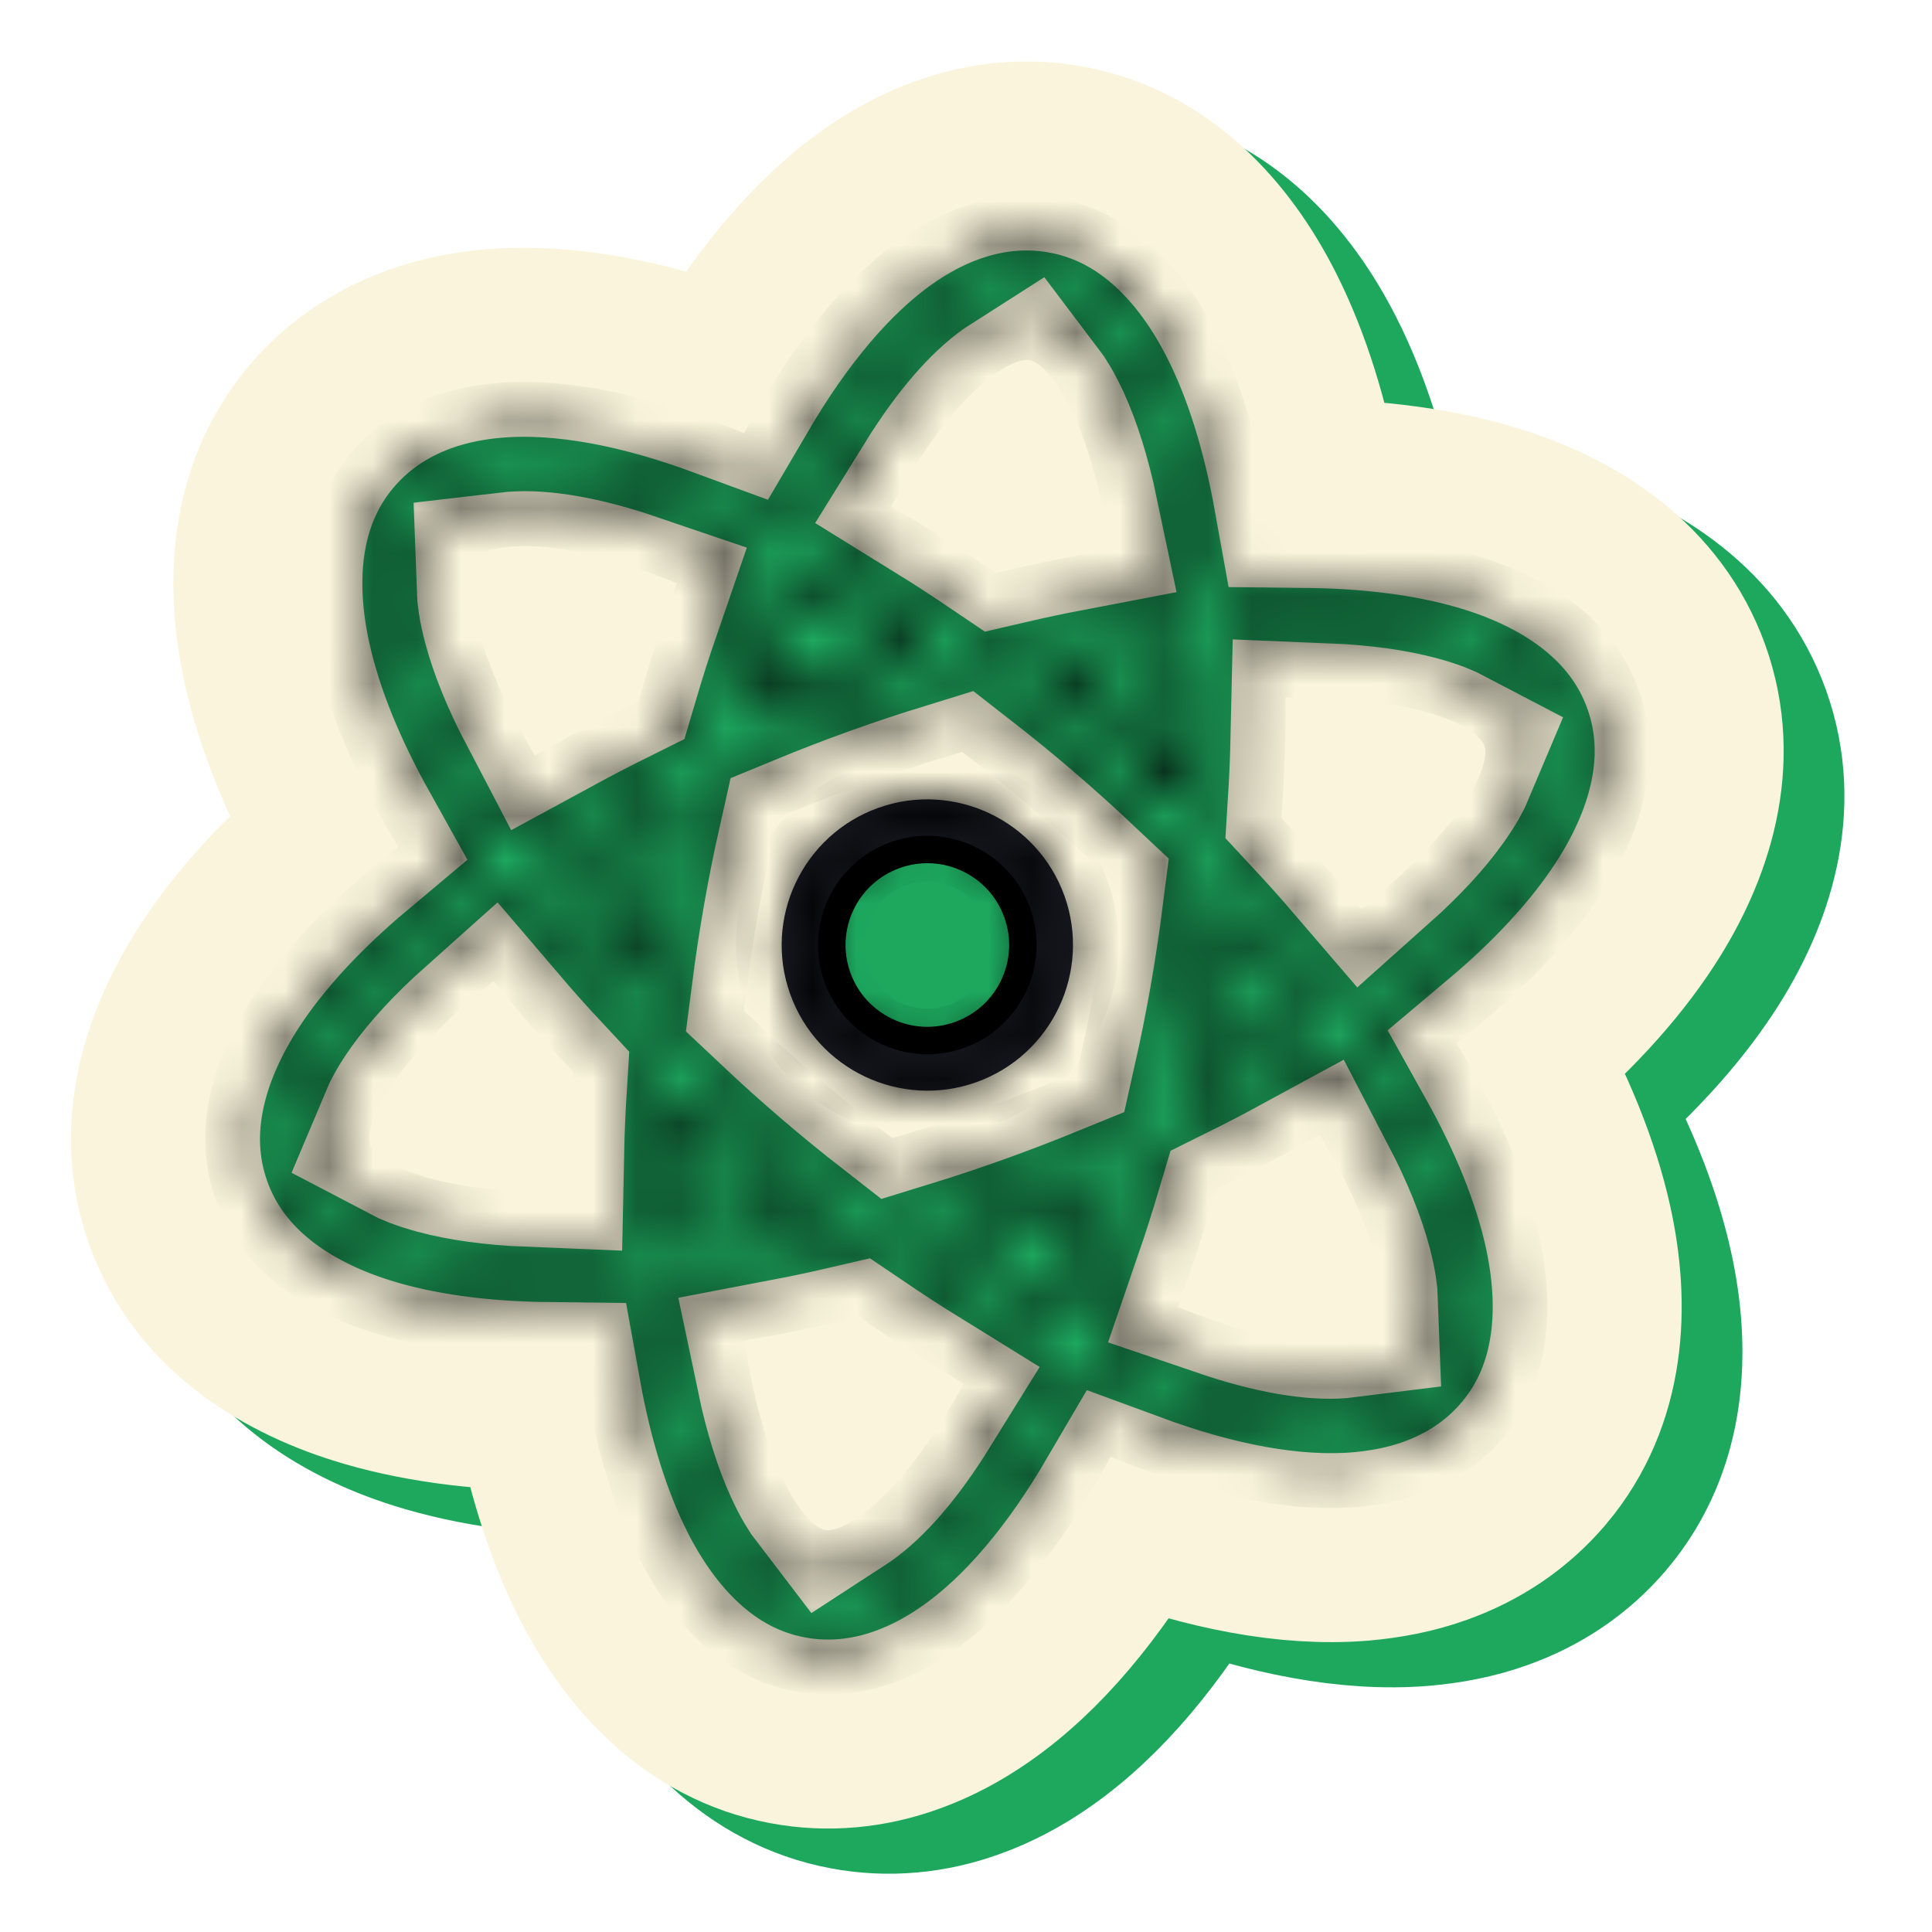 <svg width="44" height="44" viewBox="0 0 44 44" fill="none" xmlns="http://www.w3.org/2000/svg">
<g filter="url(#filter0_d_7_1896)">
<path d="M25.622 11.731C25.168 11.818 24.707 11.916 24.242 12.024C23.799 11.723 23.355 11.436 22.912 11.162C23.529 10.168 24.11 9.519 24.582 9.188C24.608 9.17 24.631 9.155 24.654 9.141C24.743 9.258 24.87 9.456 25.02 9.783C25.244 10.274 25.454 10.925 25.622 11.731ZM21.422 4.626C20.087 5.555 18.919 6.996 17.927 8.688C16.087 8.01 14.269 7.637 12.646 7.771C11.133 7.894 9.709 8.467 8.695 9.673L8.693 9.674C7.376 11.243 7.298 13.267 7.695 15.06C7.977 16.334 8.53 17.674 9.282 19.023C8.098 20.017 7.105 21.074 6.391 22.169C5.384 23.714 4.752 25.641 5.445 27.576C6.138 29.512 7.849 30.6 9.607 31.155C10.854 31.549 12.293 31.736 13.84 31.754C14.114 33.273 14.536 34.66 15.126 35.823C15.957 37.463 17.301 38.975 19.314 39.353C20.24 39.527 21.168 39.436 22.049 39.115C22.587 38.921 23.101 38.648 23.585 38.31C24.927 37.381 26.093 35.94 27.083 34.251C28.923 34.929 30.742 35.301 32.365 35.168L32.365 35.168L32.376 35.167C32.937 35.118 33.508 35.013 34.067 34.812C34.936 34.502 35.707 33.995 36.319 33.27L36.322 33.267C37.64 31.698 37.717 29.674 37.32 27.881C37.038 26.606 36.485 25.266 35.732 23.916C36.913 22.923 37.904 21.866 38.617 20.772C39.623 19.227 40.255 17.3 39.561 15.364C38.868 13.427 37.157 12.338 35.398 11.783C34.151 11.39 32.712 11.203 31.166 11.186C30.892 9.666 30.471 8.28 29.88 7.117C29.049 5.477 27.704 3.964 25.69 3.587L25.687 3.586C24.137 3.298 22.672 3.759 21.425 4.624L21.422 4.626ZM33.871 17.892C33.563 18.326 33.108 18.828 32.499 19.37C32.179 18.996 31.845 18.622 31.498 18.249C31.529 17.741 31.55 17.241 31.56 16.749C32.375 16.782 33.045 16.881 33.559 17.02C33.896 17.112 34.108 17.202 34.236 17.27C34.18 17.404 34.074 17.608 33.871 17.892ZM24.419 19.141C24.876 19.533 25.312 19.925 25.729 20.318C25.656 20.883 25.568 21.463 25.465 22.054C25.367 22.613 25.255 23.165 25.133 23.708C24.615 23.92 24.08 24.126 23.525 24.325C22.971 24.523 22.428 24.703 21.895 24.867C21.455 24.525 21.019 24.169 20.587 23.799L20.587 23.799C20.131 23.408 19.696 23.016 19.28 22.624C19.353 22.057 19.44 21.478 19.544 20.886L19.544 20.886C19.643 20.327 19.754 19.775 19.876 19.233C20.396 19.019 20.93 18.813 21.481 18.615C22.035 18.417 22.578 18.237 23.112 18.073C23.551 18.415 23.987 18.771 24.419 19.141L24.419 19.141ZM15.654 13.761C15.486 14.253 15.325 14.757 15.173 15.271C14.743 15.483 14.325 15.7 13.917 15.921C13.536 15.192 13.284 14.556 13.146 14.035C13.054 13.686 13.026 13.451 13.022 13.305C13.048 13.302 13.077 13.298 13.109 13.296C13.681 13.25 14.542 13.382 15.654 13.761ZM11.134 25.047C11.443 24.613 11.898 24.112 12.507 23.569C12.827 23.944 13.161 24.318 13.508 24.691C13.477 25.199 13.456 25.7 13.446 26.192C12.631 26.159 11.961 26.06 11.447 25.921C11.108 25.829 10.896 25.739 10.768 25.671C10.824 25.537 10.93 25.332 11.134 25.047ZM31.907 29.643C31.335 29.69 30.472 29.558 29.356 29.178C29.524 28.686 29.685 28.182 29.837 27.668C30.266 27.456 30.684 27.239 31.09 27.018C31.472 27.749 31.723 28.386 31.861 28.907C31.953 29.254 31.981 29.488 31.986 29.634C31.962 29.637 31.936 29.64 31.907 29.643ZM19.99 33.155C19.766 32.665 19.556 32.014 19.387 31.208C19.842 31.12 20.303 31.023 20.768 30.914C21.211 31.215 21.655 31.503 22.098 31.777C21.477 32.778 20.894 33.427 20.422 33.754C20.399 33.77 20.377 33.784 20.356 33.797C20.267 33.68 20.14 33.482 19.99 33.155Z" fill="#1DA85E" stroke="#1DA85E" stroke-width="4.304"/>
<mask id="path-2-inside-1_7_1896" fill="white">
<path d="M21.384 37.292C20.81 37.497 20.234 37.549 19.677 37.445C17.49 37.034 15.983 34.239 15.527 29.764C11.034 30.06 8.031 29.029 7.276 26.921C6.521 24.812 8.188 22.11 11.849 19.491C9.362 15.743 8.752 12.623 10.182 10.922C10.782 10.21 11.661 9.798 12.804 9.706C14.396 9.576 16.469 10.076 18.812 11.158C19.936 8.835 21.225 7.132 22.534 6.223C23.477 5.572 24.416 5.329 25.332 5.499C27.517 5.906 29.025 8.705 29.482 13.18C33.977 12.879 36.976 13.911 37.731 16.019C38.486 18.127 36.823 20.828 33.158 23.448C35.645 27.196 36.254 30.313 34.825 32.018C34.228 32.725 33.337 33.141 32.203 33.234C30.611 33.363 28.538 32.863 26.195 31.782C25.071 34.104 23.786 35.806 22.473 36.717C22.11 36.97 21.747 37.162 21.384 37.292ZM11.739 10.347C11.231 10.529 10.816 10.809 10.495 11.193C9.193 12.747 9.868 15.827 12.303 19.43C12.367 19.522 12.342 19.65 12.252 19.717C8.694 22.22 6.979 24.86 7.667 26.781C8.354 28.702 11.357 29.658 15.694 29.334C15.806 29.325 15.906 29.408 15.916 29.523C16.321 33.854 17.755 36.666 19.747 37.037C20.233 37.127 20.737 37.083 21.24 36.903C21.24 36.903 21.24 36.903 21.244 36.901C21.572 36.784 21.905 36.607 22.238 36.378C23.526 35.486 24.793 33.772 25.912 31.421C25.959 31.32 26.084 31.275 26.189 31.321C28.541 32.43 30.612 32.949 32.174 32.821C33.197 32.737 33.992 32.373 34.513 31.751C35.816 30.196 35.141 27.117 32.705 23.513C32.642 23.422 32.666 23.294 32.757 23.226C36.314 20.724 38.03 18.084 37.34 16.159C36.651 14.234 33.65 13.282 29.313 13.606C29.202 13.615 29.101 13.532 29.091 13.416C28.685 9.082 27.252 6.274 25.257 5.904C24.455 5.756 23.617 5.976 22.77 6.561C21.482 7.454 20.214 9.168 19.096 11.519C19.048 11.62 18.923 11.665 18.819 11.618C16.466 10.509 14.395 9.991 12.833 10.118C12.436 10.155 12.067 10.23 11.739 10.347ZM32.985 31.813C32.727 31.905 32.432 31.967 32.102 31.992C30.678 32.111 28.747 31.613 26.518 30.556C26.417 30.508 26.375 30.391 26.414 30.289C26.95 29.005 27.426 27.592 27.831 26.091C27.846 26.033 27.889 25.982 27.946 25.957C29.31 25.323 30.584 24.638 31.729 23.911C31.822 23.852 31.95 23.876 32.01 23.969C34.198 27.203 34.911 29.983 33.877 31.216C33.655 31.481 33.356 31.68 32.985 31.813ZM26.872 30.266C28.959 31.233 30.751 31.688 32.07 31.581C32.755 31.526 33.255 31.311 33.558 30.952C34.441 29.9 33.742 27.331 31.779 24.369C30.688 25.05 29.487 25.696 28.208 26.295C27.824 27.706 27.377 29.041 26.872 30.266ZM20.967 36.115C20.596 36.248 20.239 36.283 19.899 36.22C18.317 35.923 17.104 33.322 16.743 29.434C16.734 29.323 16.814 29.224 16.923 29.211C18.27 29.047 19.691 28.771 21.145 28.392C21.205 28.375 21.267 28.388 21.319 28.422C22.579 29.323 23.844 30.112 25.079 30.767C25.177 30.82 25.215 30.939 25.167 31.039C24.116 33.27 22.939 34.881 21.763 35.694C21.492 35.883 21.229 36.022 20.967 36.115ZM17.176 29.597C17.537 33.128 18.628 35.561 19.978 35.813C20.44 35.898 20.963 35.747 21.528 35.355C22.612 34.606 23.712 33.115 24.709 31.04C23.541 30.41 22.349 29.665 21.161 28.818C19.789 29.168 18.451 29.431 17.176 29.597ZM25.559 30.005C25.504 30.025 25.441 30.021 25.391 29.99C24.485 29.504 23.559 28.946 22.636 28.325C22.572 28.282 22.535 28.202 22.547 28.123C22.558 28.044 22.61 27.982 22.694 27.956C24.008 27.556 25.203 27.128 26.473 26.603C26.55 26.571 26.63 26.587 26.693 26.639C26.756 26.691 26.777 26.776 26.751 26.852C26.431 27.913 26.075 28.935 25.68 29.887C25.66 29.942 25.614 29.985 25.559 30.005ZM23.235 28.225C23.953 28.695 24.678 29.131 25.384 29.517C25.688 28.765 25.968 27.973 26.226 27.154C25.221 27.558 24.268 27.899 23.235 28.225ZM24.321 26.546C23.395 26.877 22.45 27.176 21.512 27.436C21.452 27.454 21.386 27.442 21.333 27.404C20.532 26.814 19.763 26.204 19.05 25.591C18.3 24.948 17.569 24.271 16.873 23.582C16.83 23.536 16.809 23.478 16.813 23.415C16.913 22.44 17.049 21.453 17.22 20.48C17.382 19.555 17.59 18.595 17.835 17.631C17.848 17.569 17.891 17.518 17.952 17.492C19.731 16.701 21.616 16.026 23.497 15.507C23.556 15.49 23.622 15.502 23.676 15.54C24.477 16.13 25.246 16.74 25.959 17.352C26.709 17.996 27.44 18.672 28.136 19.361C28.183 19.406 28.204 19.465 28.196 19.529C28.095 20.503 27.96 21.49 27.788 22.463C27.622 23.39 27.415 24.35 27.174 25.313C27.161 25.375 27.117 25.425 27.056 25.452C26.168 25.849 25.246 26.214 24.321 26.546ZM21.5 27.009C23.294 26.508 25.09 25.865 26.794 25.114C27.025 24.195 27.221 23.279 27.379 22.39C27.543 21.459 27.673 20.518 27.771 19.584C27.103 18.925 26.401 18.282 25.687 17.665C25.003 17.082 24.274 16.497 23.507 15.931C21.713 16.432 19.917 17.075 18.213 17.826C17.984 18.749 17.784 19.666 17.629 20.55C17.464 21.481 17.334 22.422 17.236 23.355C17.904 24.015 18.602 24.659 19.32 25.274C20.006 25.861 20.735 26.446 21.5 27.009ZM28.485 24.778C28.418 24.801 28.343 24.789 28.288 24.747C28.227 24.698 28.198 24.616 28.214 24.54C28.373 23.84 28.5 23.208 28.607 22.61C28.717 21.981 28.819 21.319 28.904 20.646C28.915 20.567 28.97 20.498 29.046 20.476C29.121 20.453 29.207 20.471 29.261 20.535C29.991 21.331 30.67 22.145 31.276 22.954C31.31 23 31.327 23.06 31.317 23.116C31.306 23.173 31.272 23.225 31.225 23.255C30.382 23.79 29.468 24.302 28.511 24.777C28.5 24.772 28.492 24.775 28.485 24.778ZM29.256 21.136C29.185 21.664 29.1 22.179 29.014 22.676C28.93 23.156 28.828 23.659 28.713 24.198C29.446 23.821 30.149 23.424 30.812 23.011C30.333 22.385 29.808 21.758 29.256 21.136ZM19.981 27.822C19.973 27.825 19.965 27.827 19.957 27.83C18.914 28.067 17.883 28.251 16.893 28.376C16.834 28.384 16.779 28.364 16.735 28.327C16.691 28.29 16.663 28.238 16.659 28.178C16.615 27.168 16.623 26.108 16.682 25.029C16.688 24.948 16.737 24.878 16.81 24.847C16.878 24.814 16.973 24.833 17.028 24.888C17.521 25.355 18.02 25.802 18.504 26.218C18.966 26.612 19.465 27.02 20.032 27.46C20.093 27.508 20.122 27.59 20.106 27.667C20.098 27.744 20.047 27.798 19.981 27.822ZM17.066 27.936C17.839 27.831 18.634 27.691 19.441 27.521C19.006 27.18 18.612 26.854 18.243 26.537C17.861 26.206 17.467 25.858 17.079 25.5C17.041 26.328 17.034 27.145 17.066 27.936ZM32.223 22.572C32.141 22.601 32.043 22.574 31.987 22.502C31.163 21.396 30.201 20.282 29.135 19.188C29.094 19.146 29.073 19.087 29.077 19.024C29.206 17.503 29.243 16.031 29.177 14.654C29.172 14.541 29.258 14.449 29.369 14.44C33.26 14.148 36.015 14.915 36.56 16.438C37.105 17.961 35.463 20.302 32.271 22.546C32.254 22.56 32.239 22.566 32.223 22.572ZM29.497 18.967C30.499 19.995 31.405 21.05 32.197 22.092C35.079 20.029 36.635 17.878 36.169 16.578C35.704 15.278 33.136 14.602 29.6 14.838C29.651 16.149 29.615 17.537 29.497 18.967ZM15.691 28.489C15.676 28.495 15.655 28.498 15.638 28.5C11.749 28.795 8.994 28.028 8.448 26.502C7.901 24.975 9.544 22.638 12.736 20.394C12.828 20.33 12.954 20.351 13.021 20.438C13.848 21.542 14.806 22.657 15.872 23.751C15.913 23.794 15.934 23.852 15.931 23.915C15.801 25.437 15.764 26.909 15.83 28.286C15.837 28.38 15.777 28.459 15.691 28.489ZM12.812 20.852C9.93 22.914 8.374 25.066 8.838 26.362C9.302 27.658 11.87 28.334 15.408 28.102C15.358 26.794 15.39 25.408 15.511 23.973C14.512 22.943 13.604 21.894 12.812 20.852ZM28.185 18.097C28.111 18.123 28.031 18.108 27.972 18.054C27.467 17.579 26.985 17.143 26.496 16.724C26.033 16.33 25.535 15.923 24.966 15.479C24.905 15.43 24.876 15.348 24.892 15.272C24.909 15.195 24.971 15.134 25.047 15.115C26.09 14.878 27.121 14.694 28.112 14.569C28.17 14.561 28.226 14.581 28.27 14.618C28.314 14.655 28.341 14.707 28.342 14.768C28.387 15.783 28.379 16.843 28.319 17.917C28.313 17.998 28.263 18.069 28.191 18.099C28.193 18.094 28.189 18.096 28.185 18.097ZM26.765 16.407C27.153 16.74 27.54 17.081 27.93 17.444C27.966 16.612 27.969 15.796 27.938 15.005C27.165 15.11 26.369 15.25 25.562 15.42C26.002 15.764 26.396 16.09 26.765 16.407ZM15.968 22.47C15.964 22.472 15.964 22.472 15.96 22.473C15.885 22.496 15.799 22.478 15.745 22.413C15.015 21.618 14.338 20.808 13.73 19.994C13.696 19.949 13.683 19.888 13.693 19.831C13.704 19.775 13.738 19.723 13.785 19.693C14.628 19.157 15.542 18.645 16.499 18.171C16.571 18.136 16.657 18.145 16.719 18.193C16.78 18.242 16.81 18.324 16.793 18.4C16.634 19.1 16.503 19.733 16.401 20.333C16.289 20.968 16.193 21.61 16.105 22.298C16.099 22.38 16.042 22.444 15.968 22.47ZM14.199 19.928C14.68 20.557 15.2 21.186 15.757 21.806C15.832 21.277 15.91 20.769 15.998 20.266C16.082 19.787 16.184 19.283 16.299 18.744C15.565 19.117 14.862 19.514 14.199 19.928ZM28.126 13.722C28.11 13.728 28.098 13.732 28.081 13.734C26.735 13.899 25.314 14.174 23.86 14.553C23.8 14.57 23.738 14.557 23.686 14.523C22.424 13.618 21.16 12.833 19.926 12.178C19.828 12.125 19.79 12.006 19.837 11.906C20.889 9.675 22.066 8.064 23.241 7.251C23.902 6.795 24.53 6.618 25.102 6.726C26.688 7.022 27.895 9.62 28.258 13.512C28.273 13.604 28.215 13.69 28.126 13.722ZM23.852 14.125C25.219 13.772 26.558 13.513 27.833 13.347C27.472 9.816 26.381 7.383 25.03 7.131C24.568 7.045 24.046 7.197 23.481 7.588C22.397 8.338 21.296 9.829 20.299 11.903C21.466 12.53 22.658 13.275 23.852 14.125ZM13.242 19.05C13.156 19.081 13.053 19.052 13.001 18.969C10.813 15.735 10.1 12.956 11.134 11.722C11.511 11.274 12.109 11.012 12.905 10.947C14.329 10.829 16.261 11.327 18.489 12.384C18.59 12.431 18.632 12.549 18.593 12.65C18.058 13.935 17.581 15.347 17.176 16.849C17.162 16.907 17.118 16.958 17.061 16.983C15.697 17.616 14.423 18.302 13.278 19.029C13.268 19.037 13.254 19.046 13.242 19.05ZM11.451 11.992C10.572 13.042 11.267 15.612 13.23 18.574C14.321 17.893 15.521 17.248 16.8 16.649C17.185 15.238 17.632 13.902 18.132 12.679C16.049 11.707 14.256 11.252 12.939 11.362C12.258 11.417 11.754 11.632 11.451 11.992ZM22.323 14.985C22.319 14.986 22.315 14.987 22.315 14.987C21 15.388 19.805 15.815 18.535 16.34C18.455 16.374 18.378 16.357 18.316 16.305C18.257 16.251 18.231 16.167 18.257 16.092C18.578 15.03 18.934 14.008 19.329 13.057C19.374 12.948 19.514 12.898 19.618 12.953C20.523 13.44 21.45 13.998 22.372 14.619C22.436 14.662 22.474 14.741 22.462 14.82C22.448 14.891 22.397 14.958 22.323 14.985ZM20.267 15.223C20.752 15.049 21.259 14.881 21.774 14.719C21.054 14.245 20.331 13.812 19.624 13.427C19.325 14.177 19.041 14.97 18.783 15.789C19.284 15.588 19.783 15.396 20.267 15.223Z"/>
</mask>
<path d="M21.384 37.292C20.81 37.497 20.234 37.549 19.677 37.445C17.49 37.034 15.983 34.239 15.527 29.764C11.034 30.06 8.031 29.029 7.276 26.921C6.521 24.812 8.188 22.11 11.849 19.491C9.362 15.743 8.752 12.623 10.182 10.922C10.782 10.21 11.661 9.798 12.804 9.706C14.396 9.576 16.469 10.076 18.812 11.158C19.936 8.835 21.225 7.132 22.534 6.223C23.477 5.572 24.416 5.329 25.332 5.499C27.517 5.906 29.025 8.705 29.482 13.18C33.977 12.879 36.976 13.911 37.731 16.019C38.486 18.127 36.823 20.828 33.158 23.448C35.645 27.196 36.254 30.313 34.825 32.018C34.228 32.725 33.337 33.141 32.203 33.234C30.611 33.363 28.538 32.863 26.195 31.782C25.071 34.104 23.786 35.806 22.473 36.717C22.11 36.97 21.747 37.162 21.384 37.292ZM11.739 10.347C11.231 10.529 10.816 10.809 10.495 11.193C9.193 12.747 9.868 15.827 12.303 19.43C12.367 19.522 12.342 19.65 12.252 19.717C8.694 22.22 6.979 24.86 7.667 26.781C8.354 28.702 11.357 29.658 15.694 29.334C15.806 29.325 15.906 29.408 15.916 29.523C16.321 33.854 17.755 36.666 19.747 37.037C20.233 37.127 20.737 37.083 21.24 36.903C21.24 36.903 21.24 36.903 21.244 36.901C21.572 36.784 21.905 36.607 22.238 36.378C23.526 35.486 24.793 33.772 25.912 31.421C25.959 31.32 26.084 31.275 26.189 31.321C28.541 32.43 30.612 32.949 32.174 32.821C33.197 32.737 33.992 32.373 34.513 31.751C35.816 30.196 35.141 27.117 32.705 23.513C32.642 23.422 32.666 23.294 32.757 23.226C36.314 20.724 38.03 18.084 37.34 16.159C36.651 14.234 33.65 13.282 29.313 13.606C29.202 13.615 29.101 13.532 29.091 13.416C28.685 9.082 27.252 6.274 25.257 5.904C24.455 5.756 23.617 5.976 22.77 6.561C21.482 7.454 20.214 9.168 19.096 11.519C19.048 11.62 18.923 11.665 18.819 11.618C16.466 10.509 14.395 9.991 12.833 10.118C12.436 10.155 12.067 10.23 11.739 10.347ZM32.985 31.813C32.727 31.905 32.432 31.967 32.102 31.992C30.678 32.111 28.747 31.613 26.518 30.556C26.417 30.508 26.375 30.391 26.414 30.289C26.95 29.005 27.426 27.592 27.831 26.091C27.846 26.033 27.889 25.982 27.946 25.957C29.31 25.323 30.584 24.638 31.729 23.911C31.822 23.852 31.95 23.876 32.01 23.969C34.198 27.203 34.911 29.983 33.877 31.216C33.655 31.481 33.356 31.68 32.985 31.813ZM26.872 30.266C28.959 31.233 30.751 31.688 32.07 31.581C32.755 31.526 33.255 31.311 33.558 30.952C34.441 29.9 33.742 27.331 31.779 24.369C30.688 25.05 29.487 25.696 28.208 26.295C27.824 27.706 27.377 29.041 26.872 30.266ZM20.967 36.115C20.596 36.248 20.239 36.283 19.899 36.22C18.317 35.923 17.104 33.322 16.743 29.434C16.734 29.323 16.814 29.224 16.923 29.211C18.27 29.047 19.691 28.771 21.145 28.392C21.205 28.375 21.267 28.388 21.319 28.422C22.579 29.323 23.844 30.112 25.079 30.767C25.177 30.82 25.215 30.939 25.167 31.039C24.116 33.27 22.939 34.881 21.763 35.694C21.492 35.883 21.229 36.022 20.967 36.115ZM17.176 29.597C17.537 33.128 18.628 35.561 19.978 35.813C20.44 35.898 20.963 35.747 21.528 35.355C22.612 34.606 23.712 33.115 24.709 31.04C23.541 30.41 22.349 29.665 21.161 28.818C19.789 29.168 18.451 29.431 17.176 29.597ZM25.559 30.005C25.504 30.025 25.441 30.021 25.391 29.99C24.485 29.504 23.559 28.946 22.636 28.325C22.572 28.282 22.535 28.202 22.547 28.123C22.558 28.044 22.61 27.982 22.694 27.956C24.008 27.556 25.203 27.128 26.473 26.603C26.55 26.571 26.63 26.587 26.693 26.639C26.756 26.691 26.777 26.776 26.751 26.852C26.431 27.913 26.075 28.935 25.68 29.887C25.66 29.942 25.614 29.985 25.559 30.005ZM23.235 28.225C23.953 28.695 24.678 29.131 25.384 29.517C25.688 28.765 25.968 27.973 26.226 27.154C25.221 27.558 24.268 27.899 23.235 28.225ZM24.321 26.546C23.395 26.877 22.45 27.176 21.512 27.436C21.452 27.454 21.386 27.442 21.333 27.404C20.532 26.814 19.763 26.204 19.05 25.591C18.3 24.948 17.569 24.271 16.873 23.582C16.83 23.536 16.809 23.478 16.813 23.415C16.913 22.44 17.049 21.453 17.22 20.48C17.382 19.555 17.59 18.595 17.835 17.631C17.848 17.569 17.891 17.518 17.952 17.492C19.731 16.701 21.616 16.026 23.497 15.507C23.556 15.49 23.622 15.502 23.676 15.54C24.477 16.13 25.246 16.74 25.959 17.352C26.709 17.996 27.44 18.672 28.136 19.361C28.183 19.406 28.204 19.465 28.196 19.529C28.095 20.503 27.96 21.49 27.788 22.463C27.622 23.39 27.415 24.35 27.174 25.313C27.161 25.375 27.117 25.425 27.056 25.452C26.168 25.849 25.246 26.214 24.321 26.546ZM21.5 27.009C23.294 26.508 25.09 25.865 26.794 25.114C27.025 24.195 27.221 23.279 27.379 22.39C27.543 21.459 27.673 20.518 27.771 19.584C27.103 18.925 26.401 18.282 25.687 17.665C25.003 17.082 24.274 16.497 23.507 15.931C21.713 16.432 19.917 17.075 18.213 17.826C17.984 18.749 17.784 19.666 17.629 20.55C17.464 21.481 17.334 22.422 17.236 23.355C17.904 24.015 18.602 24.659 19.32 25.274C20.006 25.861 20.735 26.446 21.5 27.009ZM28.485 24.778C28.418 24.801 28.343 24.789 28.288 24.747C28.227 24.698 28.198 24.616 28.214 24.54C28.373 23.84 28.5 23.208 28.607 22.61C28.717 21.981 28.819 21.319 28.904 20.646C28.915 20.567 28.97 20.498 29.046 20.476C29.121 20.453 29.207 20.471 29.261 20.535C29.991 21.331 30.67 22.145 31.276 22.954C31.31 23 31.327 23.06 31.317 23.116C31.306 23.173 31.272 23.225 31.225 23.255C30.382 23.79 29.468 24.302 28.511 24.777C28.5 24.772 28.492 24.775 28.485 24.778ZM29.256 21.136C29.185 21.664 29.1 22.179 29.014 22.676C28.93 23.156 28.828 23.659 28.713 24.198C29.446 23.821 30.149 23.424 30.812 23.011C30.333 22.385 29.808 21.758 29.256 21.136ZM19.981 27.822C19.973 27.825 19.965 27.827 19.957 27.83C18.914 28.067 17.883 28.251 16.893 28.376C16.834 28.384 16.779 28.364 16.735 28.327C16.691 28.29 16.663 28.238 16.659 28.178C16.615 27.168 16.623 26.108 16.682 25.029C16.688 24.948 16.737 24.878 16.81 24.847C16.878 24.814 16.973 24.833 17.028 24.888C17.521 25.355 18.02 25.802 18.504 26.218C18.966 26.612 19.465 27.02 20.032 27.46C20.093 27.508 20.122 27.59 20.106 27.667C20.098 27.744 20.047 27.798 19.981 27.822ZM17.066 27.936C17.839 27.831 18.634 27.691 19.441 27.521C19.006 27.18 18.612 26.854 18.243 26.537C17.861 26.206 17.467 25.858 17.079 25.5C17.041 26.328 17.034 27.145 17.066 27.936ZM32.223 22.572C32.141 22.601 32.043 22.574 31.987 22.502C31.163 21.396 30.201 20.282 29.135 19.188C29.094 19.146 29.073 19.087 29.077 19.024C29.206 17.503 29.243 16.031 29.177 14.654C29.172 14.541 29.258 14.449 29.369 14.44C33.26 14.148 36.015 14.915 36.56 16.438C37.105 17.961 35.463 20.302 32.271 22.546C32.254 22.56 32.239 22.566 32.223 22.572ZM29.497 18.967C30.499 19.995 31.405 21.05 32.197 22.092C35.079 20.029 36.635 17.878 36.169 16.578C35.704 15.278 33.136 14.602 29.6 14.838C29.651 16.149 29.615 17.537 29.497 18.967ZM15.691 28.489C15.676 28.495 15.655 28.498 15.638 28.5C11.749 28.795 8.994 28.028 8.448 26.502C7.901 24.975 9.544 22.638 12.736 20.394C12.828 20.33 12.954 20.351 13.021 20.438C13.848 21.542 14.806 22.657 15.872 23.751C15.913 23.794 15.934 23.852 15.931 23.915C15.801 25.437 15.764 26.909 15.83 28.286C15.837 28.38 15.777 28.459 15.691 28.489ZM12.812 20.852C9.93 22.914 8.374 25.066 8.838 26.362C9.302 27.658 11.87 28.334 15.408 28.102C15.358 26.794 15.39 25.408 15.511 23.973C14.512 22.943 13.604 21.894 12.812 20.852ZM28.185 18.097C28.111 18.123 28.031 18.108 27.972 18.054C27.467 17.579 26.985 17.143 26.496 16.724C26.033 16.33 25.535 15.923 24.966 15.479C24.905 15.43 24.876 15.348 24.892 15.272C24.909 15.195 24.971 15.134 25.047 15.115C26.09 14.878 27.121 14.694 28.112 14.569C28.17 14.561 28.226 14.581 28.27 14.618C28.314 14.655 28.341 14.707 28.342 14.768C28.387 15.783 28.379 16.843 28.319 17.917C28.313 17.998 28.263 18.069 28.191 18.099C28.193 18.094 28.189 18.096 28.185 18.097ZM26.765 16.407C27.153 16.74 27.54 17.081 27.93 17.444C27.966 16.612 27.969 15.796 27.938 15.005C27.165 15.11 26.369 15.25 25.562 15.42C26.002 15.764 26.396 16.09 26.765 16.407ZM15.968 22.47C15.964 22.472 15.964 22.472 15.96 22.473C15.885 22.496 15.799 22.478 15.745 22.413C15.015 21.618 14.338 20.808 13.73 19.994C13.696 19.949 13.683 19.888 13.693 19.831C13.704 19.775 13.738 19.723 13.785 19.693C14.628 19.157 15.542 18.645 16.499 18.171C16.571 18.136 16.657 18.145 16.719 18.193C16.78 18.242 16.81 18.324 16.793 18.4C16.634 19.1 16.503 19.733 16.401 20.333C16.289 20.968 16.193 21.61 16.105 22.298C16.099 22.38 16.042 22.444 15.968 22.47ZM14.199 19.928C14.68 20.557 15.2 21.186 15.757 21.806C15.832 21.277 15.91 20.769 15.998 20.266C16.082 19.787 16.184 19.283 16.299 18.744C15.565 19.117 14.862 19.514 14.199 19.928ZM28.126 13.722C28.11 13.728 28.098 13.732 28.081 13.734C26.735 13.899 25.314 14.174 23.86 14.553C23.8 14.57 23.738 14.557 23.686 14.523C22.424 13.618 21.16 12.833 19.926 12.178C19.828 12.125 19.79 12.006 19.837 11.906C20.889 9.675 22.066 8.064 23.241 7.251C23.902 6.795 24.53 6.618 25.102 6.726C26.688 7.022 27.895 9.62 28.258 13.512C28.273 13.604 28.215 13.69 28.126 13.722ZM23.852 14.125C25.219 13.772 26.558 13.513 27.833 13.347C27.472 9.816 26.381 7.383 25.03 7.131C24.568 7.045 24.046 7.197 23.481 7.588C22.397 8.338 21.296 9.829 20.299 11.903C21.466 12.53 22.658 13.275 23.852 14.125ZM13.242 19.05C13.156 19.081 13.053 19.052 13.001 18.969C10.813 15.735 10.1 12.956 11.134 11.722C11.511 11.274 12.109 11.012 12.905 10.947C14.329 10.829 16.261 11.327 18.489 12.384C18.59 12.431 18.632 12.549 18.593 12.65C18.058 13.935 17.581 15.347 17.176 16.849C17.162 16.907 17.118 16.958 17.061 16.983C15.697 17.616 14.423 18.302 13.278 19.029C13.268 19.037 13.254 19.046 13.242 19.05ZM11.451 11.992C10.572 13.042 11.267 15.612 13.23 18.574C14.321 17.893 15.521 17.248 16.8 16.649C17.185 15.238 17.632 13.902 18.132 12.679C16.049 11.707 14.256 11.252 12.939 11.362C12.258 11.417 11.754 11.632 11.451 11.992ZM22.323 14.985C22.319 14.986 22.315 14.987 22.315 14.987C21 15.388 19.805 15.815 18.535 16.34C18.455 16.374 18.378 16.357 18.316 16.305C18.257 16.251 18.231 16.167 18.257 16.092C18.578 15.03 18.934 14.008 19.329 13.057C19.374 12.948 19.514 12.898 19.618 12.953C20.523 13.44 21.45 13.998 22.372 14.619C22.436 14.662 22.474 14.741 22.462 14.82C22.448 14.891 22.397 14.958 22.323 14.985ZM20.267 15.223C20.752 15.049 21.259 14.881 21.774 14.719C21.054 14.245 20.331 13.812 19.624 13.427C19.325 14.177 19.041 14.97 18.783 15.789C19.284 15.588 19.783 15.396 20.267 15.223Z" fill="#1F212B" stroke="black" stroke-width="2.08" mask="url(#path-2-inside-1_7_1896)"/>
<path d="M24.747 20.667C25.191 21.906 24.546 23.27 23.307 23.713C22.068 24.157 20.704 23.512 20.26 22.273C19.817 21.034 20.461 19.67 21.7 19.226C22.939 18.783 24.303 19.428 24.747 20.667Z" fill="#1DA85E" stroke="black" stroke-width="1.04"/>
<mask id="path-4-inside-2_7_1896" fill="white">
<path d="M23.621 24.594C21.899 25.21 19.996 24.31 19.379 22.588C18.763 20.866 19.663 18.963 21.385 18.346C23.107 17.73 25.01 18.63 25.626 20.352C26.243 22.074 25.343 23.977 23.621 24.594ZM21.664 19.127C20.372 19.59 19.698 21.016 20.16 22.309C20.623 23.601 22.049 24.275 23.341 23.813C24.634 23.35 25.308 21.924 24.845 20.631C24.383 19.339 22.956 18.665 21.664 19.127Z"/>
</mask>
<path d="M23.621 24.594C21.899 25.21 19.996 24.31 19.379 22.588C18.763 20.866 19.663 18.963 21.385 18.346C23.107 17.73 25.01 18.63 25.626 20.352C26.243 22.074 25.343 23.977 23.621 24.594ZM21.664 19.127C20.372 19.59 19.698 21.016 20.16 22.309C20.623 23.601 22.049 24.275 23.341 23.813C24.634 23.35 25.308 21.924 24.845 20.631C24.383 19.339 22.956 18.665 21.664 19.127Z" fill="#1F212B"/>
<path d="M23.27 23.614C22.089 24.037 20.781 23.419 20.358 22.238L18.4 22.939C19.21 25.201 21.709 26.383 23.971 25.573L23.27 23.614ZM20.358 22.238C19.936 21.057 20.554 19.748 21.735 19.326L21.034 17.367C18.771 18.177 17.59 20.676 18.4 22.939L20.358 22.238ZM21.735 19.326C22.916 18.903 24.224 19.521 24.647 20.702L26.605 20.001C25.796 17.739 23.297 16.557 21.034 17.367L21.735 19.326ZM24.647 20.702C25.07 21.884 24.451 23.192 23.27 23.614L23.971 25.573C26.234 24.763 27.416 22.264 26.605 20.001L24.647 20.702ZM21.314 18.148C19.48 18.804 18.525 20.826 19.181 22.659L21.139 21.958C20.87 21.206 21.263 20.376 22.015 20.107L21.314 18.148ZM19.181 22.659C19.837 24.492 21.859 25.448 23.692 24.792L22.991 22.834C22.239 23.102 21.408 22.71 21.139 21.958L19.181 22.659ZM23.692 24.792C25.525 24.136 26.481 22.114 25.825 20.281L23.866 20.982C24.135 21.733 23.742 22.564 22.991 22.834L23.692 24.792ZM25.825 20.281C25.168 18.448 23.147 17.492 21.314 18.148L22.015 20.107C22.766 19.837 23.597 20.23 23.866 20.982L25.825 20.281Z" fill="black" mask="url(#path-4-inside-2_7_1896)"/>
<path d="M24.239 10.702C23.784 10.789 23.324 10.887 22.859 10.995C22.415 10.694 21.972 10.407 21.529 10.133C22.145 9.139 22.726 8.49 23.198 8.159C23.224 8.141 23.248 8.126 23.27 8.112C23.359 8.229 23.486 8.427 23.636 8.754C23.86 9.244 24.07 9.896 24.239 10.702ZM20.039 3.597C18.703 4.526 17.536 5.967 16.544 7.659C14.704 6.981 12.885 6.608 11.262 6.742C9.75 6.865 8.326 7.438 7.311 8.644L7.31 8.645C5.992 10.214 5.914 12.238 6.311 14.031C6.593 15.306 7.147 16.645 7.899 17.994C6.715 18.987 5.722 20.045 5.008 21.14C4.001 22.685 3.368 24.612 4.061 26.547C4.754 28.483 6.466 29.571 8.224 30.126C9.471 30.52 10.91 30.707 12.456 30.725C12.73 32.244 13.152 33.63 13.742 34.794C14.574 36.434 15.918 37.946 17.931 38.324C18.856 38.498 19.784 38.407 20.665 38.086C21.204 37.892 21.718 37.618 22.202 37.281C23.543 36.352 24.71 34.911 25.699 33.221C27.54 33.9 29.359 34.272 30.982 34.139L30.982 34.139L30.992 34.138C31.553 34.089 32.124 33.984 32.684 33.783C33.552 33.472 34.323 32.966 34.935 32.241L34.938 32.238C36.256 30.669 36.334 28.645 35.937 26.852C35.655 25.577 35.101 24.237 34.348 22.887C35.529 21.894 36.521 20.837 37.233 19.743C38.24 18.198 38.871 16.271 38.178 14.335C37.484 12.398 35.773 11.309 34.014 10.754C32.767 10.361 31.328 10.174 29.783 10.157C29.509 8.637 29.087 7.251 28.497 6.088C27.665 4.448 26.32 2.935 24.306 2.558L24.303 2.557C22.753 2.269 21.288 2.73 20.041 3.595L20.039 3.597ZM32.488 16.863C32.179 17.297 31.724 17.799 31.116 18.341C30.795 17.967 30.461 17.593 30.114 17.22C30.146 16.712 30.166 16.212 30.177 15.72C30.991 15.753 31.662 15.852 32.176 15.991C32.512 16.082 32.724 16.173 32.853 16.241C32.797 16.375 32.69 16.579 32.488 16.863ZM23.035 18.112C23.492 18.504 23.928 18.896 24.345 19.289C24.273 19.854 24.185 20.434 24.082 21.025C23.983 21.584 23.872 22.136 23.75 22.679C23.231 22.891 22.696 23.097 22.141 23.296C21.588 23.494 21.044 23.674 20.511 23.838C20.072 23.496 19.635 23.14 19.204 22.77L19.204 22.77C18.747 22.379 18.312 21.987 17.896 21.595C17.969 21.028 18.057 20.449 18.161 19.857L18.161 19.857C18.259 19.298 18.371 18.746 18.493 18.204C19.012 17.99 19.547 17.784 20.098 17.586C20.651 17.388 21.195 17.208 21.728 17.044C22.167 17.386 22.604 17.742 23.035 18.112L23.035 18.112ZM14.271 12.732C14.102 13.223 13.941 13.727 13.789 14.241C13.36 14.454 12.941 14.671 12.534 14.892C12.152 14.163 11.901 13.527 11.763 13.006C11.67 12.657 11.643 12.422 11.638 12.276C11.664 12.273 11.693 12.269 11.725 12.266C12.297 12.221 13.159 12.353 14.271 12.732ZM9.75 24.018C10.059 23.584 10.514 23.083 11.123 22.54C11.443 22.915 11.777 23.289 12.125 23.662C12.093 24.17 12.072 24.671 12.062 25.163C11.247 25.13 10.577 25.031 10.063 24.892C9.725 24.8 9.513 24.71 9.384 24.642C9.44 24.508 9.547 24.303 9.75 24.018ZM30.523 28.613C29.951 28.661 29.088 28.529 27.972 28.149C28.141 27.657 28.301 27.153 28.454 26.639C28.882 26.427 29.3 26.21 29.707 25.989C30.088 26.72 30.34 27.357 30.478 27.878C30.569 28.225 30.597 28.459 30.602 28.605C30.578 28.608 30.552 28.611 30.523 28.613ZM18.607 32.126C18.383 31.636 18.173 30.985 18.004 30.178C18.459 30.091 18.919 29.993 19.384 29.885C19.828 30.186 20.271 30.474 20.714 30.748C20.094 31.749 19.51 32.398 19.038 32.725C19.015 32.741 18.993 32.755 18.973 32.768C18.883 32.651 18.756 32.453 18.607 32.126Z" fill="#1DA85E" stroke="#F9F4DB" stroke-width="4.304"/>
<mask id="path-7-inside-3_7_1896" fill="white">
<path d="M20 36.263C19.427 36.468 18.851 36.52 18.293 36.416C16.107 36.005 14.6 33.21 14.143 28.735C9.65 29.031 6.647 28 5.893 25.892C5.138 23.783 6.805 21.081 10.466 18.462C7.979 14.714 7.368 11.594 8.799 9.893C9.398 9.18 10.277 8.769 11.421 8.677C13.013 8.547 15.086 9.047 17.429 10.129C18.553 7.806 19.842 6.103 21.15 5.194C22.094 4.543 23.033 4.3 23.948 4.47C26.133 4.877 27.642 7.676 28.098 12.15C32.594 11.85 35.593 12.881 36.347 14.99C37.102 17.098 35.439 19.799 31.774 22.419C34.261 26.167 34.87 29.284 33.441 30.989C32.844 31.696 31.953 32.112 30.82 32.205C29.227 32.334 27.154 31.834 24.811 30.753C23.687 33.075 22.402 34.777 21.09 35.688C20.727 35.941 20.364 36.133 20 36.263ZM10.355 9.318C9.847 9.5 9.433 9.78 9.112 10.164C7.809 11.718 8.484 14.798 10.92 18.401C10.983 18.493 10.959 18.621 10.868 18.688C7.311 21.191 5.595 23.831 6.283 25.752C6.971 27.673 9.973 28.629 14.311 28.305C14.422 28.296 14.522 28.379 14.533 28.494C14.938 32.825 16.372 35.637 18.363 36.008C18.849 36.098 19.353 36.054 19.857 35.874C19.857 35.874 19.857 35.874 19.861 35.872C20.189 35.755 20.522 35.578 20.854 35.349C22.142 34.457 23.41 32.743 24.528 30.391C24.576 30.291 24.701 30.246 24.805 30.292C27.158 31.401 29.229 31.92 30.791 31.792C31.813 31.708 32.608 31.344 33.13 30.721C34.432 29.167 33.757 26.088 31.322 22.484C31.258 22.392 31.283 22.265 31.373 22.197C34.931 19.695 36.646 17.055 35.957 15.13C35.268 13.205 32.267 12.253 27.929 12.577C27.818 12.586 27.718 12.502 27.707 12.387C27.301 8.053 25.869 5.245 23.873 4.875C23.071 4.726 22.234 4.947 21.386 5.532C20.098 6.425 18.831 8.139 17.712 10.49C17.665 10.591 17.54 10.636 17.435 10.589C15.082 9.48 13.011 8.962 11.449 9.089C11.053 9.126 10.683 9.201 10.355 9.318ZM31.602 30.784C31.344 30.876 31.049 30.938 30.719 30.963C29.294 31.081 27.363 30.584 25.135 29.527C25.034 29.479 24.992 29.362 25.03 29.26C25.566 27.976 26.043 26.563 26.448 25.061C26.462 25.003 26.506 24.953 26.563 24.928C27.926 24.294 29.201 23.609 30.346 22.882C30.439 22.822 30.566 22.847 30.626 22.94C32.815 26.174 33.528 28.954 32.494 30.187C32.271 30.452 31.973 30.651 31.602 30.784ZM25.489 29.237C27.575 30.204 29.368 30.659 30.686 30.552C31.371 30.497 31.871 30.282 32.174 29.923C33.057 28.871 32.358 26.302 30.395 23.34C29.304 24.021 28.104 24.667 26.825 25.266C26.44 26.677 25.993 28.012 25.489 29.237ZM19.584 35.086C19.213 35.219 18.855 35.254 18.516 35.191C16.934 34.894 15.721 32.293 15.36 28.405C15.351 28.294 15.43 28.195 15.54 28.182C16.886 28.017 18.307 27.742 19.761 27.363C19.821 27.346 19.883 27.359 19.935 27.393C21.196 28.294 22.461 29.083 23.695 29.738C23.793 29.791 23.831 29.91 23.784 30.01C22.732 32.241 21.556 33.852 20.38 34.665C20.108 34.854 19.845 34.992 19.584 35.086ZM15.792 28.568C16.153 32.099 17.244 34.532 18.595 34.784C19.057 34.87 19.579 34.718 20.144 34.326C21.228 33.577 22.329 32.086 23.326 30.011C22.158 29.381 20.966 28.636 19.777 27.789C18.405 28.139 17.067 28.402 15.792 28.568ZM24.175 28.976C24.121 28.995 24.058 28.992 24.007 28.961C23.102 28.475 22.175 27.917 21.253 27.296C21.189 27.253 21.151 27.173 21.163 27.094C21.174 27.015 21.227 26.953 21.31 26.927C22.625 26.527 23.82 26.099 25.09 25.574C25.166 25.542 25.247 25.558 25.309 25.61C25.372 25.662 25.394 25.747 25.368 25.823C25.047 26.884 24.691 27.906 24.296 28.858C24.276 28.913 24.23 28.956 24.175 28.976ZM21.851 27.196C22.57 27.665 23.294 28.102 24.001 28.488C24.304 27.736 24.584 26.944 24.842 26.125C23.837 26.529 22.884 26.87 21.851 27.196ZM22.937 25.517C22.012 25.848 21.066 26.147 20.128 26.407C20.069 26.424 20.003 26.413 19.949 26.375C19.148 25.785 18.379 25.175 17.666 24.562C16.916 23.919 16.185 23.242 15.489 22.553C15.446 22.507 15.425 22.448 15.429 22.386C15.53 21.411 15.665 20.424 15.837 19.451C15.999 18.526 16.206 17.566 16.451 16.602C16.464 16.54 16.508 16.489 16.569 16.463C18.347 15.672 20.233 14.997 22.113 14.478C22.173 14.461 22.239 14.473 22.292 14.511C23.093 15.101 23.862 15.711 24.575 16.323C25.325 16.967 26.056 17.643 26.752 18.332C26.799 18.377 26.82 18.436 26.812 18.5C26.712 19.474 26.576 20.461 26.405 21.434C26.239 22.361 26.032 23.321 25.791 24.284C25.777 24.346 25.734 24.396 25.673 24.423C24.784 24.82 23.862 25.185 22.937 25.517ZM20.116 25.98C21.91 25.479 23.706 24.836 25.411 24.085C25.641 23.166 25.837 22.25 25.995 21.361C26.16 20.43 26.29 19.489 26.387 18.555C25.719 17.896 25.018 17.253 24.304 16.636C23.619 16.053 22.89 15.468 22.124 14.902C20.33 15.403 18.534 16.046 16.829 16.797C16.6 17.72 16.4 18.637 16.245 19.521C16.081 20.452 15.95 21.393 15.853 22.326C16.521 22.986 17.218 23.63 17.936 24.245C18.622 24.832 19.351 25.417 20.116 25.98ZM27.101 23.748C27.035 23.772 26.959 23.759 26.905 23.717C26.843 23.669 26.814 23.587 26.831 23.511C26.99 22.811 27.116 22.179 27.224 21.581C27.333 20.952 27.435 20.29 27.52 19.616C27.532 19.538 27.587 19.469 27.662 19.447C27.738 19.424 27.823 19.442 27.877 19.506C28.607 20.302 29.286 21.116 29.893 21.925C29.927 21.971 29.944 22.03 29.933 22.087C29.923 22.144 29.888 22.196 29.842 22.226C28.998 22.761 28.085 23.273 27.127 23.748C27.116 23.743 27.109 23.746 27.101 23.748ZM27.872 20.107C27.801 20.635 27.717 21.149 27.631 21.647C27.547 22.127 27.445 22.63 27.329 23.169C28.062 22.792 28.766 22.395 29.428 21.982C28.949 21.356 28.425 20.729 27.872 20.107ZM18.597 26.793C18.589 26.796 18.581 26.798 18.574 26.801C17.531 27.038 16.5 27.222 15.51 27.347C15.451 27.355 15.395 27.335 15.351 27.298C15.307 27.261 15.28 27.209 15.276 27.149C15.231 26.139 15.239 25.079 15.298 24C15.304 23.919 15.354 23.848 15.427 23.818C15.494 23.785 15.589 23.804 15.644 23.859C16.137 24.326 16.636 24.773 17.12 25.189C17.583 25.583 18.081 25.991 18.648 26.431C18.709 26.479 18.739 26.561 18.722 26.638C18.715 26.715 18.663 26.769 18.597 26.793ZM15.682 26.907C16.455 26.802 17.251 26.662 18.058 26.492C17.623 26.15 17.229 25.825 16.86 25.507C16.477 25.177 16.084 24.829 15.695 24.471C15.657 25.299 15.65 26.116 15.682 26.907ZM30.839 21.543C30.757 21.572 30.66 21.545 30.603 21.473C29.78 20.367 28.817 19.253 27.752 18.159C27.71 18.117 27.689 18.058 27.693 17.995C27.822 16.474 27.859 15.002 27.794 13.625C27.789 13.512 27.874 13.42 27.986 13.411C31.877 13.119 34.631 13.886 35.176 15.409C35.721 16.932 34.079 19.273 30.887 21.517C30.871 21.531 30.855 21.537 30.839 21.543ZM28.113 17.938C29.115 18.966 30.021 20.021 30.813 21.063C33.696 19 35.251 16.849 34.786 15.549C34.32 14.249 31.753 13.573 28.216 13.809C28.267 15.12 28.231 16.508 28.113 17.938ZM14.308 27.46C14.292 27.466 14.271 27.469 14.254 27.471C10.365 27.766 7.61 26.999 7.064 25.473C6.517 23.946 8.161 21.609 11.353 19.365C11.444 19.301 11.571 19.322 11.637 19.409C12.464 20.513 13.423 21.628 14.488 22.722C14.53 22.765 14.551 22.823 14.547 22.886C14.418 24.408 14.381 25.879 14.446 27.257C14.454 27.351 14.394 27.43 14.308 27.46ZM11.428 19.823C8.546 21.885 6.99 24.036 7.454 25.333C7.918 26.629 10.486 27.304 14.024 27.073C13.974 25.765 14.007 24.379 14.127 22.944C13.129 21.914 12.22 20.865 11.428 19.823ZM26.802 17.068C26.727 17.094 26.647 17.079 26.588 17.025C26.083 16.55 25.602 16.114 25.112 15.695C24.65 15.301 24.151 14.894 23.583 14.45C23.521 14.401 23.492 14.319 23.509 14.243C23.525 14.166 23.587 14.105 23.664 14.086C24.707 13.849 25.738 13.665 26.728 13.54C26.787 13.532 26.842 13.552 26.887 13.589C26.931 13.626 26.958 13.678 26.958 13.739C27.004 14.753 26.996 15.813 26.936 16.888C26.929 16.969 26.88 17.04 26.807 17.07C26.809 17.065 26.806 17.067 26.802 17.068ZM25.382 15.378C25.77 15.711 26.156 16.052 26.546 16.415C26.583 15.582 26.586 14.767 26.554 13.976C25.781 14.081 24.985 14.221 24.178 14.391C24.619 14.735 25.013 15.061 25.382 15.378ZM14.585 21.441C14.581 21.443 14.581 21.443 14.577 21.444C14.501 21.467 14.416 21.449 14.362 21.384C13.632 20.589 12.954 19.778 12.346 18.965C12.312 18.92 12.299 18.859 12.31 18.802C12.32 18.746 12.355 18.694 12.401 18.664C13.245 18.128 14.158 17.616 15.116 17.142C15.187 17.107 15.274 17.116 15.335 17.164C15.397 17.213 15.426 17.295 15.409 17.371C15.25 18.071 15.12 18.704 15.018 19.304C14.906 19.939 14.81 20.581 14.721 21.269C14.715 21.351 14.659 21.415 14.585 21.441ZM12.816 18.899C13.296 19.528 13.817 20.157 14.373 20.777C14.448 20.248 14.526 19.74 14.615 19.237C14.699 18.758 14.8 18.254 14.916 17.715C14.182 18.088 13.478 18.485 12.816 18.899ZM26.742 12.693C26.727 12.699 26.715 12.703 26.698 12.705C25.352 12.869 23.93 13.145 22.476 13.524C22.416 13.541 22.354 13.528 22.302 13.494C21.04 12.589 19.777 11.804 18.543 11.149C18.444 11.096 18.406 10.977 18.454 10.877C19.505 8.646 20.682 7.035 21.858 6.222C22.518 5.766 23.146 5.589 23.718 5.697C25.304 5.993 26.512 8.591 26.874 12.483C26.889 12.575 26.832 12.661 26.742 12.693ZM22.468 13.096C23.835 12.743 25.174 12.484 26.449 12.318C26.088 8.787 24.997 6.354 23.647 6.102C23.185 6.016 22.662 6.168 22.097 6.559C21.013 7.309 19.913 8.799 18.916 10.874C20.082 11.501 21.274 12.246 22.468 13.096ZM11.858 18.021C11.772 18.052 11.669 18.023 11.618 17.94C9.429 14.706 8.716 11.927 9.75 10.693C10.127 10.245 10.725 9.983 11.521 9.918C12.946 9.8 14.877 10.298 17.105 11.355C17.206 11.402 17.248 11.52 17.21 11.621C16.674 12.906 16.197 14.318 15.792 15.82C15.778 15.878 15.734 15.929 15.677 15.954C14.314 16.587 13.04 17.272 11.895 17.999C11.884 18.008 11.87 18.017 11.858 18.021ZM10.067 10.963C9.188 12.013 9.883 14.583 11.847 17.545C12.937 16.864 14.138 16.218 15.417 15.62C15.802 14.209 16.248 12.873 16.749 11.65C14.665 10.678 12.873 10.223 11.555 10.333C10.874 10.387 10.37 10.603 10.067 10.963ZM20.939 13.956C20.935 13.957 20.931 13.958 20.931 13.958C19.617 14.359 18.422 14.786 17.152 15.311C17.071 15.345 16.995 15.328 16.932 15.275C16.873 15.222 16.848 15.138 16.874 15.063C17.194 14.001 17.55 12.979 17.945 12.028C17.99 11.919 18.131 11.869 18.234 11.924C19.14 12.411 20.066 12.969 20.989 13.59C21.053 13.633 21.09 13.712 21.079 13.791C21.064 13.862 21.013 13.929 20.939 13.956ZM18.884 14.194C19.368 14.02 19.876 13.852 20.39 13.69C19.67 13.216 18.947 12.784 18.241 12.398C17.941 13.148 17.657 13.941 17.399 14.76C17.9 14.559 18.4 14.367 18.884 14.194Z"/>
</mask>
<path d="M20 36.263C19.427 36.468 18.851 36.52 18.293 36.416C16.107 36.005 14.6 33.21 14.143 28.735C9.65 29.031 6.647 28 5.893 25.892C5.138 23.783 6.805 21.081 10.466 18.462C7.979 14.714 7.368 11.594 8.799 9.893C9.398 9.18 10.277 8.769 11.421 8.677C13.013 8.547 15.086 9.047 17.429 10.129C18.553 7.806 19.842 6.103 21.15 5.194C22.094 4.543 23.033 4.3 23.948 4.47C26.133 4.877 27.642 7.676 28.098 12.15C32.594 11.85 35.593 12.881 36.347 14.99C37.102 17.098 35.439 19.799 31.774 22.419C34.261 26.167 34.87 29.284 33.441 30.989C32.844 31.696 31.953 32.112 30.82 32.205C29.227 32.334 27.154 31.834 24.811 30.753C23.687 33.075 22.402 34.777 21.09 35.688C20.727 35.941 20.364 36.133 20 36.263ZM10.355 9.318C9.847 9.5 9.433 9.78 9.112 10.164C7.809 11.718 8.484 14.798 10.92 18.401C10.983 18.493 10.959 18.621 10.868 18.688C7.311 21.191 5.595 23.831 6.283 25.752C6.971 27.673 9.973 28.629 14.311 28.305C14.422 28.296 14.522 28.379 14.533 28.494C14.938 32.825 16.372 35.637 18.363 36.008C18.849 36.098 19.353 36.054 19.857 35.874C19.857 35.874 19.857 35.874 19.861 35.872C20.189 35.755 20.522 35.578 20.854 35.349C22.142 34.457 23.41 32.743 24.528 30.391C24.576 30.291 24.701 30.246 24.805 30.292C27.158 31.401 29.229 31.92 30.791 31.792C31.813 31.708 32.608 31.344 33.13 30.721C34.432 29.167 33.757 26.088 31.322 22.484C31.258 22.392 31.283 22.265 31.373 22.197C34.931 19.695 36.646 17.055 35.957 15.13C35.268 13.205 32.267 12.253 27.929 12.577C27.818 12.586 27.718 12.502 27.707 12.387C27.301 8.053 25.869 5.245 23.873 4.875C23.071 4.726 22.234 4.947 21.386 5.532C20.098 6.425 18.831 8.139 17.712 10.49C17.665 10.591 17.54 10.636 17.435 10.589C15.082 9.48 13.011 8.962 11.449 9.089C11.053 9.126 10.683 9.201 10.355 9.318ZM31.602 30.784C31.344 30.876 31.049 30.938 30.719 30.963C29.294 31.081 27.363 30.584 25.135 29.527C25.034 29.479 24.992 29.362 25.03 29.26C25.566 27.976 26.043 26.563 26.448 25.061C26.462 25.003 26.506 24.953 26.563 24.928C27.926 24.294 29.201 23.609 30.346 22.882C30.439 22.822 30.566 22.847 30.626 22.94C32.815 26.174 33.528 28.954 32.494 30.187C32.271 30.452 31.973 30.651 31.602 30.784ZM25.489 29.237C27.575 30.204 29.368 30.659 30.686 30.552C31.371 30.497 31.871 30.282 32.174 29.923C33.057 28.871 32.358 26.302 30.395 23.34C29.304 24.021 28.104 24.667 26.825 25.266C26.44 26.677 25.993 28.012 25.489 29.237ZM19.584 35.086C19.213 35.219 18.855 35.254 18.516 35.191C16.934 34.894 15.721 32.293 15.36 28.405C15.351 28.294 15.43 28.195 15.54 28.182C16.886 28.017 18.307 27.742 19.761 27.363C19.821 27.346 19.883 27.359 19.935 27.393C21.196 28.294 22.461 29.083 23.695 29.738C23.793 29.791 23.831 29.91 23.784 30.01C22.732 32.241 21.556 33.852 20.38 34.665C20.108 34.854 19.845 34.992 19.584 35.086ZM15.792 28.568C16.153 32.099 17.244 34.532 18.595 34.784C19.057 34.87 19.579 34.718 20.144 34.326C21.228 33.577 22.329 32.086 23.326 30.011C22.158 29.381 20.966 28.636 19.777 27.789C18.405 28.139 17.067 28.402 15.792 28.568ZM24.175 28.976C24.121 28.995 24.058 28.992 24.007 28.961C23.102 28.475 22.175 27.917 21.253 27.296C21.189 27.253 21.151 27.173 21.163 27.094C21.174 27.015 21.227 26.953 21.31 26.927C22.625 26.527 23.82 26.099 25.09 25.574C25.166 25.542 25.247 25.558 25.309 25.61C25.372 25.662 25.394 25.747 25.368 25.823C25.047 26.884 24.691 27.906 24.296 28.858C24.276 28.913 24.23 28.956 24.175 28.976ZM21.851 27.196C22.57 27.665 23.294 28.102 24.001 28.488C24.304 27.736 24.584 26.944 24.842 26.125C23.837 26.529 22.884 26.87 21.851 27.196ZM22.937 25.517C22.012 25.848 21.066 26.147 20.128 26.407C20.069 26.424 20.003 26.413 19.949 26.375C19.148 25.785 18.379 25.175 17.666 24.562C16.916 23.919 16.185 23.242 15.489 22.553C15.446 22.507 15.425 22.448 15.429 22.386C15.53 21.411 15.665 20.424 15.837 19.451C15.999 18.526 16.206 17.566 16.451 16.602C16.464 16.54 16.508 16.489 16.569 16.463C18.347 15.672 20.233 14.997 22.113 14.478C22.173 14.461 22.239 14.473 22.292 14.511C23.093 15.101 23.862 15.711 24.575 16.323C25.325 16.967 26.056 17.643 26.752 18.332C26.799 18.377 26.82 18.436 26.812 18.5C26.712 19.474 26.576 20.461 26.405 21.434C26.239 22.361 26.032 23.321 25.791 24.284C25.777 24.346 25.734 24.396 25.673 24.423C24.784 24.82 23.862 25.185 22.937 25.517ZM20.116 25.98C21.91 25.479 23.706 24.836 25.411 24.085C25.641 23.166 25.837 22.25 25.995 21.361C26.16 20.43 26.29 19.489 26.387 18.555C25.719 17.896 25.018 17.253 24.304 16.636C23.619 16.053 22.89 15.468 22.124 14.902C20.33 15.403 18.534 16.046 16.829 16.797C16.6 17.72 16.4 18.637 16.245 19.521C16.081 20.452 15.95 21.393 15.853 22.326C16.521 22.986 17.218 23.63 17.936 24.245C18.622 24.832 19.351 25.417 20.116 25.98ZM27.101 23.748C27.035 23.772 26.959 23.759 26.905 23.717C26.843 23.669 26.814 23.587 26.831 23.511C26.99 22.811 27.116 22.179 27.224 21.581C27.333 20.952 27.435 20.29 27.52 19.616C27.532 19.538 27.587 19.469 27.662 19.447C27.738 19.424 27.823 19.442 27.877 19.506C28.607 20.302 29.286 21.116 29.893 21.925C29.927 21.971 29.944 22.03 29.933 22.087C29.923 22.144 29.888 22.196 29.842 22.226C28.998 22.761 28.085 23.273 27.127 23.748C27.116 23.743 27.109 23.746 27.101 23.748ZM27.872 20.107C27.801 20.635 27.717 21.149 27.631 21.647C27.547 22.127 27.445 22.63 27.329 23.169C28.062 22.792 28.766 22.395 29.428 21.982C28.949 21.356 28.425 20.729 27.872 20.107ZM18.597 26.793C18.589 26.796 18.581 26.798 18.574 26.801C17.531 27.038 16.5 27.222 15.51 27.347C15.451 27.355 15.395 27.335 15.351 27.298C15.307 27.261 15.28 27.209 15.276 27.149C15.231 26.139 15.239 25.079 15.298 24C15.304 23.919 15.354 23.848 15.427 23.818C15.494 23.785 15.589 23.804 15.644 23.859C16.137 24.326 16.636 24.773 17.12 25.189C17.583 25.583 18.081 25.991 18.648 26.431C18.709 26.479 18.739 26.561 18.722 26.638C18.715 26.715 18.663 26.769 18.597 26.793ZM15.682 26.907C16.455 26.802 17.251 26.662 18.058 26.492C17.623 26.15 17.229 25.825 16.86 25.507C16.477 25.177 16.084 24.829 15.695 24.471C15.657 25.299 15.65 26.116 15.682 26.907ZM30.839 21.543C30.757 21.572 30.66 21.545 30.603 21.473C29.78 20.367 28.817 19.253 27.752 18.159C27.71 18.117 27.689 18.058 27.693 17.995C27.822 16.474 27.859 15.002 27.794 13.625C27.789 13.512 27.874 13.42 27.986 13.411C31.877 13.119 34.631 13.886 35.176 15.409C35.721 16.932 34.079 19.273 30.887 21.517C30.871 21.531 30.855 21.537 30.839 21.543ZM28.113 17.938C29.115 18.966 30.021 20.021 30.813 21.063C33.696 19 35.251 16.849 34.786 15.549C34.32 14.249 31.753 13.573 28.216 13.809C28.267 15.12 28.231 16.508 28.113 17.938ZM14.308 27.46C14.292 27.466 14.271 27.469 14.254 27.471C10.365 27.766 7.61 26.999 7.064 25.473C6.517 23.946 8.161 21.609 11.353 19.365C11.444 19.301 11.571 19.322 11.637 19.409C12.464 20.513 13.423 21.628 14.488 22.722C14.53 22.765 14.551 22.823 14.547 22.886C14.418 24.408 14.381 25.879 14.446 27.257C14.454 27.351 14.394 27.43 14.308 27.46ZM11.428 19.823C8.546 21.885 6.99 24.036 7.454 25.333C7.918 26.629 10.486 27.304 14.024 27.073C13.974 25.765 14.007 24.379 14.127 22.944C13.129 21.914 12.22 20.865 11.428 19.823ZM26.802 17.068C26.727 17.094 26.647 17.079 26.588 17.025C26.083 16.55 25.602 16.114 25.112 15.695C24.65 15.301 24.151 14.894 23.583 14.45C23.521 14.401 23.492 14.319 23.509 14.243C23.525 14.166 23.587 14.105 23.664 14.086C24.707 13.849 25.738 13.665 26.728 13.54C26.787 13.532 26.842 13.552 26.887 13.589C26.931 13.626 26.958 13.678 26.958 13.739C27.004 14.753 26.996 15.813 26.936 16.888C26.929 16.969 26.88 17.04 26.807 17.07C26.809 17.065 26.806 17.067 26.802 17.068ZM25.382 15.378C25.77 15.711 26.156 16.052 26.546 16.415C26.583 15.582 26.586 14.767 26.554 13.976C25.781 14.081 24.985 14.221 24.178 14.391C24.619 14.735 25.013 15.061 25.382 15.378ZM14.585 21.441C14.581 21.443 14.581 21.443 14.577 21.444C14.501 21.467 14.416 21.449 14.362 21.384C13.632 20.589 12.954 19.778 12.346 18.965C12.312 18.92 12.299 18.859 12.31 18.802C12.32 18.746 12.355 18.694 12.401 18.664C13.245 18.128 14.158 17.616 15.116 17.142C15.187 17.107 15.274 17.116 15.335 17.164C15.397 17.213 15.426 17.295 15.409 17.371C15.25 18.071 15.12 18.704 15.018 19.304C14.906 19.939 14.81 20.581 14.721 21.269C14.715 21.351 14.659 21.415 14.585 21.441ZM12.816 18.899C13.296 19.528 13.817 20.157 14.373 20.777C14.448 20.248 14.526 19.74 14.615 19.237C14.699 18.758 14.8 18.254 14.916 17.715C14.182 18.088 13.478 18.485 12.816 18.899ZM26.742 12.693C26.727 12.699 26.715 12.703 26.698 12.705C25.352 12.869 23.93 13.145 22.476 13.524C22.416 13.541 22.354 13.528 22.302 13.494C21.04 12.589 19.777 11.804 18.543 11.149C18.444 11.096 18.406 10.977 18.454 10.877C19.505 8.646 20.682 7.035 21.858 6.222C22.518 5.766 23.146 5.589 23.718 5.697C25.304 5.993 26.512 8.591 26.874 12.483C26.889 12.575 26.832 12.661 26.742 12.693ZM22.468 13.096C23.835 12.743 25.174 12.484 26.449 12.318C26.088 8.787 24.997 6.354 23.647 6.102C23.185 6.016 22.662 6.168 22.097 6.559C21.013 7.309 19.913 8.799 18.916 10.874C20.082 11.501 21.274 12.246 22.468 13.096ZM11.858 18.021C11.772 18.052 11.669 18.023 11.618 17.94C9.429 14.706 8.716 11.927 9.75 10.693C10.127 10.245 10.725 9.983 11.521 9.918C12.946 9.8 14.877 10.298 17.105 11.355C17.206 11.402 17.248 11.52 17.21 11.621C16.674 12.906 16.197 14.318 15.792 15.82C15.778 15.878 15.734 15.929 15.677 15.954C14.314 16.587 13.04 17.272 11.895 17.999C11.884 18.008 11.87 18.017 11.858 18.021ZM10.067 10.963C9.188 12.013 9.883 14.583 11.847 17.545C12.937 16.864 14.138 16.218 15.417 15.62C15.802 14.209 16.248 12.873 16.749 11.65C14.665 10.678 12.873 10.223 11.555 10.333C10.874 10.387 10.37 10.603 10.067 10.963ZM20.939 13.956C20.935 13.957 20.931 13.958 20.931 13.958C19.617 14.359 18.422 14.786 17.152 15.311C17.071 15.345 16.995 15.328 16.932 15.275C16.873 15.222 16.848 15.138 16.874 15.063C17.194 14.001 17.55 12.979 17.945 12.028C17.99 11.919 18.131 11.869 18.234 11.924C19.14 12.411 20.066 12.969 20.989 13.59C21.053 13.633 21.09 13.712 21.079 13.791C21.064 13.862 21.013 13.929 20.939 13.956ZM18.884 14.194C19.368 14.02 19.876 13.852 20.39 13.69C19.67 13.216 18.947 12.784 18.241 12.398C17.941 13.148 17.657 13.941 17.399 14.76C17.9 14.559 18.4 14.367 18.884 14.194Z" fill="#1F212B" stroke="black" stroke-width="2.08" mask="url(#path-7-inside-3_7_1896)"/>
<path d="M23.363 19.638C23.807 20.877 23.162 22.241 21.923 22.684C20.684 23.128 19.32 22.483 18.876 21.244C18.433 20.005 19.078 18.641 20.317 18.198C21.556 17.754 22.92 18.399 23.363 19.638Z" fill="#1DA85E" stroke="black" stroke-width="1.04"/>
<mask id="path-9-inside-4_7_1896" fill="white">
<path d="M22.237 23.565C20.515 24.181 18.612 23.281 17.996 21.559C17.379 19.837 18.279 17.934 20.001 17.318C21.723 16.701 23.626 17.601 24.243 19.323C24.859 21.045 23.959 22.948 22.237 23.565ZM20.281 18.099C18.988 18.561 18.314 19.987 18.776 21.28C19.239 22.572 20.665 23.247 21.958 22.784C23.25 22.321 23.924 20.895 23.462 19.603C22.999 18.31 21.573 17.636 20.281 18.099Z"/>
</mask>
<path d="M22.237 23.565C20.515 24.181 18.612 23.281 17.996 21.559C17.379 19.837 18.279 17.934 20.001 17.318C21.723 16.701 23.626 17.601 24.243 19.323C24.859 21.045 23.959 22.948 22.237 23.565ZM20.281 18.099C18.988 18.561 18.314 19.987 18.776 21.28C19.239 22.572 20.665 23.247 21.958 22.784C23.25 22.321 23.924 20.895 23.462 19.603C22.999 18.31 21.573 17.636 20.281 18.099Z" fill="#1F212B"/>
<path d="M21.887 22.586C20.706 23.008 19.398 22.39 18.975 21.209L17.016 21.91C17.826 24.172 20.325 25.354 22.588 24.544L21.887 22.586ZM18.975 21.209C18.552 20.028 19.171 18.72 20.352 18.297L19.651 16.338C17.388 17.148 16.206 19.647 17.016 21.91L18.975 21.209ZM20.352 18.297C21.533 17.874 22.841 18.492 23.264 19.674L25.222 18.973C24.412 16.71 21.913 15.528 19.651 16.338L20.352 18.297ZM23.264 19.674C23.686 20.855 23.068 22.163 21.887 22.586L22.588 24.544C24.851 23.734 26.032 21.235 25.222 18.973L23.264 19.674ZM19.93 17.119C18.097 17.776 17.141 19.797 17.797 21.63L19.756 20.929C19.487 20.178 19.88 19.347 20.631 19.078L19.93 17.119ZM17.797 21.63C18.453 23.463 20.475 24.419 22.308 23.763L21.607 21.805C20.856 22.074 20.025 21.681 19.756 20.929L17.797 21.63ZM22.308 23.763C24.142 23.107 25.097 21.085 24.441 19.252L22.483 19.953C22.752 20.705 22.359 21.536 21.607 21.805L22.308 23.763ZM24.441 19.252C23.785 17.419 21.763 16.463 19.93 17.119L20.631 19.078C21.383 18.809 22.214 19.201 22.483 19.953L24.441 19.252Z" fill="black" mask="url(#path-9-inside-4_7_1896)"/>
</g>
<defs>
<filter id="filter0_d_7_1896" x="0.535" y="0.319" width="42.553" height="43.434" filterUnits="userSpaceOnUse" color-interpolation-filters="sRGB">
<feFlood flood-opacity="0" result="BackgroundImageFix"/>
<feColorMatrix in="SourceAlpha" type="matrix" values="0 0 0 0 0 0 0 0 0 0 0 0 0 0 0 0 0 0 127 0" result="hardAlpha"/>
<feOffset dy="1.081"/>
<feGaussianBlur stdDeviation="0.54"/>
<feComposite in2="hardAlpha" operator="out"/>
<feColorMatrix type="matrix" values="0 0 0 0 0 0 0 0 0 0 0 0 0 0 0 0 0 0 0.25 0"/>
<feBlend mode="normal" in2="BackgroundImageFix" result="effect1_dropShadow_7_1896"/>
<feBlend mode="normal" in="SourceGraphic" in2="effect1_dropShadow_7_1896" result="shape"/>
</filter>
</defs>
</svg>
